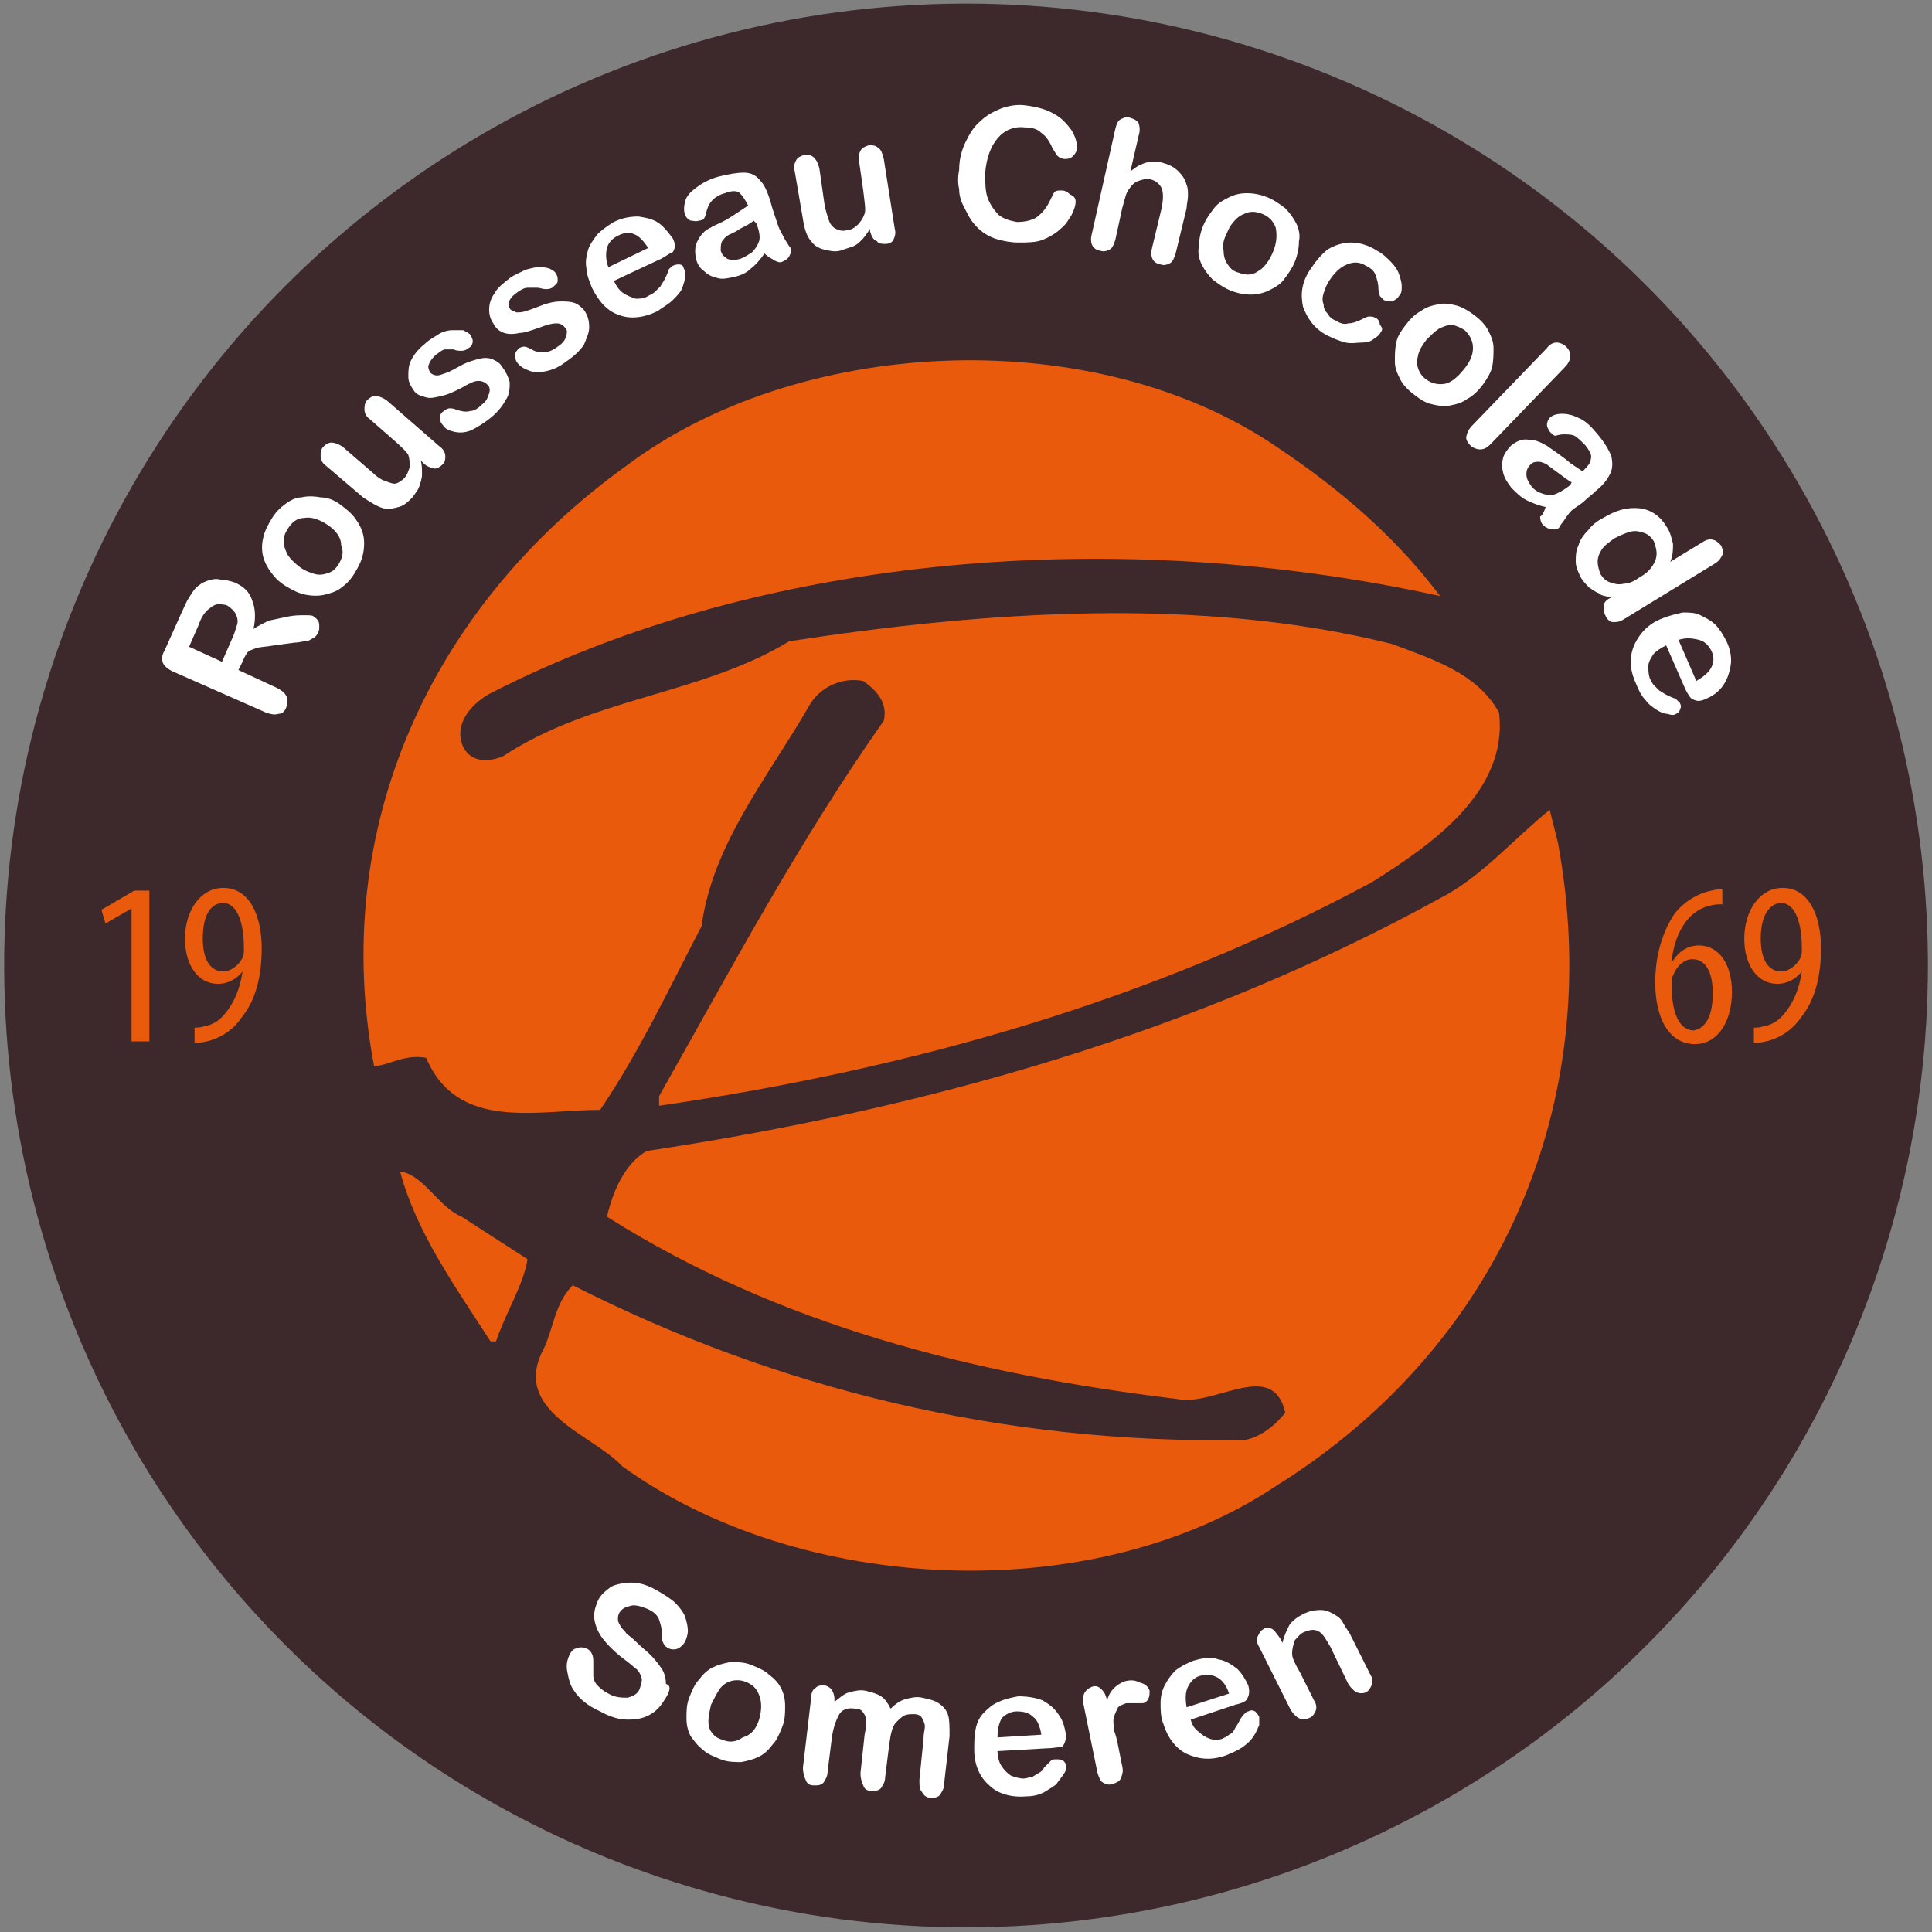 <?xml version="1.0" encoding="utf-8"?>
<!-- Generator: Adobe Illustrator 27.9.0, SVG Export Plug-In . SVG Version: 6.00 Build 0)  -->
<svg version="1.1" id="Laag_1" xmlns="http://www.w3.org/2000/svg" xmlns:xlink="http://www.w3.org/1999/xlink" x="0px" y="0px"
	 width="141px" height="141px" viewBox="0 0 141 141" style="enable-background:new 0 0 141 141;" xml:space="preserve">
<rect x="0" y="0" width="141" height="141" fill="#808080" stroke="none"/>
<style type="text/css">
	.st0{fill:#3D282B;}
	.st1{fill:#FFFFFF;}
	.st2{fill:#E95A0C;}
</style>
<g>
	<g>
		
			<ellipse transform="matrix(0.811 -0.585 0.585 0.811 -27.915 54.529)" class="st0" cx="70.5" cy="70.5" rx="70.2" ry="70.2"/>
		<g>
			<g>
				<path class="st1" d="M17.7,48.3l-0.3,0.6l2.8,1.3c0.4,0.2,0.6,0.4,0.7,0.6c0.1,0.2,0.1,0.5,0,0.8c-0.1,0.3-0.3,0.5-0.6,0.5
					c-0.3,0.1-0.6,0-0.9-0.1l-6.8-3c-0.4-0.2-0.6-0.4-0.7-0.6c-0.1-0.2-0.1-0.6,0.1-0.9l1.3-2.9c0.2-0.4,0.3-0.7,0.5-1
					c0.2-0.3,0.3-0.5,0.5-0.7c0.2-0.2,0.5-0.4,0.8-0.5c0.3-0.1,0.6-0.2,1-0.1c0.3,0,0.7,0.1,1,0.2c0.7,0.3,1.1,0.7,1.3,1.3
					c0.2,0.5,0.3,1.2,0.1,2.1c0.3-0.2,0.7-0.4,1.1-0.6c0.5-0.1,0.9-0.2,1.4-0.3c0.5-0.1,0.9-0.1,1.2-0.1c0.4,0,0.6,0,0.7,0.1
					c0.1,0.1,0.2,0.1,0.3,0.3c0.1,0.1,0.1,0.3,0.1,0.4c0,0.2,0,0.3-0.1,0.5c-0.1,0.2-0.2,0.3-0.4,0.4c-0.2,0.1-0.3,0.2-0.5,0.2
					c-0.2,0-0.5,0.1-0.8,0.1l-1.5,0.2c-0.5,0.1-1,0.1-1.3,0.2c-0.3,0.1-0.6,0.2-0.7,0.4C18,47.7,17.8,48,17.7,48.3z M14.5,45.6
					l-0.7,1.6l2.4,1.1l0.7-1.6c0.2-0.4,0.3-0.8,0.4-1.1c0.1-0.3,0-0.6-0.1-0.8c-0.1-0.2-0.3-0.4-0.6-0.6c-0.2-0.1-0.5-0.1-0.7-0.1
					c-0.2,0-0.5,0.2-0.6,0.3C15,44.6,14.7,45,14.5,45.6z"/>
				<path class="st1" d="M24.8,36.8c0.4,0.3,0.8,0.6,1.1,1c0.3,0.4,0.5,0.8,0.6,1.2c0.1,0.4,0.1,0.9,0,1.4c-0.1,0.5-0.3,0.9-0.6,1.4
					c-0.3,0.5-0.6,0.8-1,1.1c-0.4,0.3-0.8,0.4-1.2,0.5c-0.4,0.1-0.9,0.1-1.4,0c-0.5-0.1-0.9-0.3-1.4-0.6c-0.5-0.3-0.8-0.6-1.1-1
					c-0.3-0.4-0.5-0.8-0.6-1.2c-0.1-0.4-0.1-0.9,0-1.3c0.1-0.5,0.3-0.9,0.6-1.4c0.3-0.5,0.6-0.8,1-1.1c0.4-0.3,0.8-0.5,1.2-0.5
					c0.4-0.1,0.9-0.1,1.4,0C23.9,36.3,24.4,36.5,24.8,36.8z M23.9,38.3c-0.6-0.4-1.2-0.6-1.7-0.5c-0.5,0-0.9,0.3-1.2,0.8
					c-0.2,0.3-0.3,0.6-0.3,0.9s0.1,0.6,0.3,1c0.2,0.3,0.5,0.6,0.9,0.9c0.4,0.3,0.8,0.4,1.1,0.5c0.4,0.1,0.7,0,1-0.1
					c0.3-0.1,0.5-0.3,0.7-0.6c0.3-0.5,0.4-0.9,0.2-1.4C24.9,39.2,24.5,38.7,23.9,38.3z"/>
				<path class="st1" d="M30.9,33.8l-0.2-0.2c0.1,0.3,0.1,0.7,0.1,1c0,0.3-0.1,0.6-0.2,0.9c-0.1,0.3-0.3,0.5-0.5,0.8
					c-0.3,0.3-0.6,0.6-1,0.7c-0.4,0.1-0.7,0.2-1.1,0.1c-0.4-0.1-0.9-0.4-1.5-0.8l-2.7-2.3c-0.3-0.2-0.4-0.5-0.4-0.7
					c0-0.2,0-0.5,0.2-0.7c0.2-0.2,0.4-0.3,0.6-0.3c0.2,0,0.5,0.1,0.8,0.3l2.2,1.9c0.3,0.3,0.6,0.5,0.9,0.6c0.3,0.1,0.5,0.2,0.7,0.2
					c0.2,0,0.5-0.2,0.7-0.4c0.2-0.2,0.3-0.5,0.4-0.8c0-0.3,0-0.6-0.1-0.9c-0.1-0.2-0.5-0.6-1.2-1.2l-1.6-1.4
					c-0.3-0.2-0.4-0.5-0.4-0.7c0-0.2,0-0.5,0.2-0.7c0.2-0.2,0.4-0.3,0.6-0.3c0.2,0,0.5,0.1,0.8,0.3l3.9,3.4c0.3,0.2,0.4,0.5,0.4,0.7
					c0,0.2,0,0.4-0.2,0.6c-0.2,0.2-0.4,0.3-0.6,0.3C31.3,34.1,31.1,34,30.9,33.8z"/>
				<path class="st1" d="M36.6,26.7c0.3,0.4,0.5,0.8,0.6,1.2c0,0.4,0,0.9-0.3,1.3c-0.2,0.4-0.6,0.9-1.1,1.3c-0.5,0.4-1,0.7-1.4,0.9
					c-0.5,0.2-0.9,0.2-1.3,0.1c-0.4-0.1-0.6-0.2-0.8-0.5c-0.1-0.1-0.2-0.3-0.2-0.5c0-0.2,0.1-0.4,0.3-0.5c0.1-0.1,0.3-0.2,0.4-0.2
					c0.1,0,0.3,0,0.5,0.1c0.3,0.1,0.7,0.2,1,0.1c0.3,0,0.6-0.2,0.9-0.5c0.3-0.2,0.4-0.5,0.5-0.8c0.1-0.3,0-0.5-0.1-0.6
					c-0.2-0.2-0.4-0.3-0.7-0.3c-0.3,0-0.7,0.2-1.2,0.5c-0.6,0.3-1,0.5-1.5,0.6c-0.4,0.1-0.8,0.2-1.1,0.1c-0.4-0.1-0.7-0.2-0.9-0.5
					c-0.2-0.3-0.4-0.6-0.4-1c0-0.4,0-0.8,0.2-1.2c0.2-0.4,0.5-0.8,1-1.2c0.3-0.3,0.7-0.5,1-0.7c0.3-0.2,0.7-0.3,1-0.3
					c0.3,0,0.6,0,0.8,0c0.2,0.1,0.4,0.2,0.5,0.3c0.1,0.2,0.2,0.3,0.2,0.5c0,0.2-0.1,0.4-0.3,0.5c-0.1,0.1-0.3,0.2-0.5,0.2
					c-0.2,0-0.4,0-0.6-0.1c-0.2,0-0.4,0-0.6,0c-0.2,0-0.4,0.2-0.7,0.4c-0.2,0.2-0.4,0.4-0.5,0.7c-0.1,0.2,0,0.4,0.1,0.6
					c0.1,0.1,0.3,0.2,0.5,0.2c0.2,0,0.4-0.1,0.7-0.2c0.3-0.1,0.6-0.3,1-0.5c0.5-0.3,1-0.4,1.3-0.5c0.4-0.1,0.7-0.1,1,0
					C36.1,26.3,36.4,26.4,36.6,26.7z"/>
				<path class="st1" d="M42.6,22.6c0.3,0.4,0.4,0.8,0.4,1.3c0,0.4-0.2,0.8-0.4,1.3c-0.3,0.4-0.7,0.8-1.3,1.2
					c-0.5,0.4-1,0.6-1.5,0.7c-0.5,0.1-0.9,0.1-1.3-0.1c-0.3-0.1-0.6-0.3-0.8-0.6c-0.1-0.2-0.1-0.3-0.1-0.5c0-0.2,0.1-0.3,0.3-0.5
					c0.2-0.1,0.3-0.1,0.4-0.1c0.1,0,0.3,0.1,0.5,0.2c0.3,0.2,0.6,0.2,0.9,0.2c0.3,0,0.6-0.1,1-0.4c0.3-0.2,0.5-0.4,0.6-0.7
					c0.1-0.3,0.1-0.5,0-0.6c-0.2-0.3-0.4-0.4-0.7-0.4c-0.3,0-0.7,0.1-1.2,0.3c-0.6,0.2-1.1,0.4-1.5,0.4c-0.4,0.1-0.8,0.1-1.1,0
					c-0.3-0.1-0.6-0.3-0.8-0.7c-0.2-0.3-0.3-0.6-0.3-1c0-0.4,0.1-0.8,0.4-1.2c0.2-0.4,0.6-0.7,1.1-1.1c0.4-0.3,0.8-0.4,1.1-0.6
					c0.4-0.1,0.7-0.2,1-0.2c0.3,0,0.5,0,0.8,0.1c0.2,0.1,0.4,0.2,0.5,0.4c0.1,0.2,0.1,0.3,0.1,0.5c0,0.2-0.2,0.3-0.4,0.5
					c-0.2,0.1-0.3,0.1-0.5,0.1c-0.2,0-0.4-0.1-0.6-0.1C38.9,21,38.7,21,38.5,21c-0.2,0-0.4,0.1-0.7,0.3c-0.3,0.2-0.5,0.4-0.6,0.6
					c-0.1,0.2-0.1,0.4,0,0.6c0.1,0.2,0.3,0.2,0.5,0.3c0.2,0,0.4,0,0.7-0.1c0.3-0.1,0.6-0.2,1.1-0.4c0.5-0.2,1-0.3,1.4-0.3
					c0.4,0,0.7,0,1,0.1C42.2,22.2,42.4,22.4,42.6,22.6z"/>
				<path class="st1" d="M48,19l-3.2,1.5c0.2,0.4,0.4,0.7,0.7,0.9c0.3,0.2,0.6,0.3,0.9,0.4c0.3,0,0.6,0,0.9-0.2
					c0.2-0.1,0.4-0.2,0.5-0.3c0.1-0.1,0.3-0.3,0.4-0.4c0.1-0.2,0.2-0.3,0.3-0.5c0.1-0.2,0.2-0.4,0.3-0.7c0-0.1,0.2-0.2,0.3-0.3
					c0.2-0.1,0.3-0.1,0.5-0.1c0.1,0,0.3,0.1,0.3,0.3c0.1,0.1,0.1,0.3,0.1,0.6c0,0.2-0.1,0.5-0.2,0.8c-0.1,0.3-0.4,0.6-0.7,0.9
					c-0.3,0.3-0.7,0.5-1.1,0.8c-1,0.5-2,0.6-2.8,0.3c-0.9-0.3-1.5-1-2-2c-0.2-0.5-0.4-1-0.4-1.4c-0.1-0.5,0-0.9,0.1-1.3
					c0.1-0.4,0.4-0.8,0.7-1.2c0.3-0.3,0.7-0.6,1.2-0.9c0.6-0.3,1.2-0.4,1.8-0.4c0.6,0.1,1.1,0.2,1.5,0.5c0.4,0.3,0.7,0.7,1,1.1
					c0.2,0.4,0.2,0.7,0,1C48.8,18.5,48.5,18.8,48,19z M44.4,19.5l2.9-1.4c-0.3-0.5-0.7-0.9-1-1c-0.4-0.2-0.8-0.1-1.2,0.1
					c-0.4,0.2-0.7,0.5-0.8,0.9C44.2,18.5,44.2,19,44.4,19.5z"/>
				<path class="st1" d="M55.8,18.5c-0.3,0.4-0.6,0.8-1,1.1c-0.3,0.3-0.7,0.5-1.2,0.6c-0.4,0.1-0.9,0.2-1.2,0.1
					c-0.4-0.1-0.7-0.2-1-0.5c-0.3-0.2-0.5-0.5-0.6-0.9c-0.1-0.5-0.1-0.9,0.1-1.3c0.2-0.4,0.5-0.8,1-1c0.1-0.1,0.4-0.2,0.8-0.4
					c0.4-0.2,0.7-0.4,1-0.6c0.3-0.2,0.6-0.4,0.9-0.6c-0.2-0.4-0.4-0.7-0.6-0.9c-0.2-0.2-0.6-0.2-1.1,0c-0.4,0.1-0.7,0.3-0.9,0.5
					c-0.2,0.2-0.3,0.4-0.4,0.7c-0.1,0.3-0.1,0.5-0.2,0.6c0,0.1-0.2,0.2-0.4,0.2c-0.2,0.1-0.4,0-0.6,0c-0.2-0.1-0.3-0.2-0.4-0.4
					c-0.1-0.3-0.1-0.6,0-1c0.1-0.4,0.4-0.7,0.8-1c0.4-0.3,0.9-0.6,1.6-0.8c0.8-0.2,1.4-0.3,1.9-0.3c0.5,0,0.9,0.2,1.2,0.6
					c0.3,0.3,0.5,0.8,0.7,1.4c0.1,0.4,0.2,0.7,0.3,1c0.1,0.3,0.2,0.6,0.3,0.9c0.1,0.3,0.3,0.6,0.5,1c0.2,0.3,0.3,0.5,0.4,0.6
					c0.1,0.2,0,0.4-0.1,0.6c-0.1,0.2-0.3,0.3-0.5,0.4c-0.2,0.1-0.4,0-0.6-0.1C56.4,18.9,56.1,18.8,55.8,18.5z M55,16.1
					c-0.2,0.2-0.6,0.4-1,0.6c-0.4,0.3-0.8,0.4-0.9,0.5c-0.2,0.1-0.3,0.3-0.4,0.4c-0.1,0.2-0.1,0.4-0.1,0.7c0.1,0.3,0.2,0.4,0.5,0.6
					c0.3,0.1,0.5,0.1,0.9,0c0.3-0.1,0.6-0.3,0.9-0.5c0.2-0.2,0.4-0.5,0.5-0.8c0.1-0.3,0-0.8-0.2-1.3L55,16.1z"/>
				<path class="st1" d="M63.5,16.9l0-0.2c-0.2,0.3-0.4,0.6-0.6,0.8c-0.2,0.2-0.4,0.4-0.7,0.5c-0.3,0.1-0.6,0.2-0.9,0.3
					c-0.4,0.1-0.8,0-1.2-0.1c-0.4-0.1-0.7-0.3-0.9-0.6c-0.3-0.3-0.5-0.9-0.6-1.6l-0.6-3.5c-0.1-0.4,0-0.6,0.1-0.8
					c0.1-0.2,0.3-0.3,0.6-0.4c0.3,0,0.5,0,0.7,0.2c0.2,0.2,0.3,0.4,0.4,0.8l0.4,2.8c0.1,0.4,0.2,0.7,0.3,1c0.1,0.3,0.3,0.5,0.5,0.6
					c0.2,0.1,0.5,0.2,0.8,0.1c0.3,0,0.6-0.2,0.8-0.4c0.2-0.2,0.4-0.5,0.5-0.8c0.1-0.3,0-0.8-0.1-1.7l-0.3-2.1
					c-0.1-0.4,0-0.6,0.1-0.8c0.1-0.2,0.3-0.3,0.6-0.4c0.3,0,0.5,0,0.7,0.2c0.2,0.1,0.3,0.4,0.4,0.8l0.8,5.1c0.1,0.3,0,0.6-0.1,0.8
					c-0.1,0.2-0.3,0.3-0.6,0.3c-0.2,0-0.5,0-0.6-0.2C63.7,17.5,63.6,17.2,63.5,16.9z"/>
				<path class="st1" d="M78.5,14.7c0,0.3-0.1,0.6-0.3,1c-0.2,0.3-0.4,0.7-0.8,1c-0.3,0.3-0.8,0.6-1.3,0.8c-0.5,0.2-1.1,0.2-1.8,0.2
					c-0.5,0-1-0.1-1.4-0.2c-0.4-0.1-0.8-0.3-1.1-0.5c-0.3-0.2-0.6-0.5-0.9-0.9c-0.2-0.3-0.4-0.7-0.6-1.1c-0.2-0.4-0.3-0.8-0.3-1.2
					c-0.1-0.4-0.1-0.9,0-1.4c0-0.8,0.2-1.5,0.5-2.1c0.3-0.6,0.6-1.1,1.1-1.5c0.4-0.4,1-0.7,1.5-0.9c0.6-0.2,1.2-0.3,1.8-0.2
					c0.8,0.1,1.5,0.3,2,0.6c0.6,0.3,1,0.8,1.3,1.2c0.3,0.5,0.4,0.9,0.4,1.3c0,0.2-0.1,0.4-0.3,0.6c-0.2,0.2-0.4,0.2-0.6,0.2
					c-0.2,0-0.4-0.1-0.5-0.2c-0.1-0.1-0.2-0.3-0.4-0.6c-0.2-0.5-0.5-0.9-0.8-1.1c-0.3-0.3-0.7-0.4-1.2-0.4c-0.8-0.1-1.5,0.2-2,0.8
					c-0.5,0.6-0.8,1.4-0.9,2.5c0,0.7,0,1.4,0.2,1.9c0.2,0.5,0.5,0.9,0.8,1.2c0.4,0.3,0.8,0.4,1.3,0.5c0.6,0,1-0.1,1.4-0.3
					c0.4-0.3,0.7-0.6,1-1.2c0.1-0.2,0.2-0.4,0.3-0.6c0.1-0.2,0.3-0.2,0.6-0.2c0.2,0,0.4,0.1,0.6,0.3C78.4,14.3,78.5,14.5,78.5,14.7z
					"/>
				<path class="st1" d="M83.1,9.9l-0.6,2.6c0.3-0.2,0.5-0.4,0.8-0.5c0.2-0.1,0.5-0.2,0.8-0.2c0.3,0,0.6,0,0.8,0.1
					c0.4,0.1,0.8,0.3,1.1,0.6c0.3,0.3,0.5,0.6,0.6,1c0.1,0.2,0.1,0.5,0.1,0.8c0,0.3-0.1,0.6-0.1,0.9l-0.8,3.3
					c-0.1,0.3-0.2,0.6-0.4,0.7c-0.2,0.1-0.4,0.2-0.7,0.1c-0.6-0.1-0.8-0.6-0.6-1.3l0.7-2.9c0.1-0.6,0.1-1,0-1.3
					c-0.1-0.3-0.4-0.6-0.8-0.7c-0.3-0.1-0.6,0-0.9,0.1c-0.3,0.1-0.5,0.3-0.7,0.6c-0.2,0.2-0.3,0.7-0.5,1.4l-0.5,2.3
					c-0.1,0.3-0.2,0.6-0.4,0.7c-0.2,0.1-0.4,0.2-0.7,0.1c-0.6-0.1-0.8-0.6-0.6-1.3l1.7-7.6c0.1-0.4,0.2-0.6,0.4-0.7
					c0.2-0.1,0.4-0.2,0.7-0.1c0.3,0.1,0.5,0.2,0.6,0.4C83.2,9.3,83.2,9.6,83.1,9.9z"/>
				<path class="st1" d="M94.5,19.1c-0.2,0.5-0.5,0.9-0.8,1.3c-0.3,0.4-0.7,0.6-1.1,0.8c-0.4,0.2-0.9,0.3-1.3,0.3
					c-0.5,0-1-0.1-1.5-0.3c-0.5-0.2-0.9-0.5-1.3-0.8c-0.3-0.3-0.6-0.7-0.8-1.1c-0.2-0.4-0.3-0.9-0.2-1.3c0-0.5,0.1-1,0.3-1.5
					c0.2-0.5,0.5-0.9,0.8-1.3c0.3-0.4,0.7-0.6,1.1-0.8c0.4-0.2,0.8-0.3,1.3-0.3c0.5,0,1,0.1,1.5,0.3c0.5,0.2,0.9,0.5,1.3,0.8
					c0.3,0.3,0.6,0.7,0.8,1.1c0.2,0.4,0.3,0.9,0.2,1.3C94.8,18.1,94.7,18.6,94.5,19.1z M92.9,18.4c0.3-0.7,0.3-1.3,0.2-1.8
					c-0.2-0.5-0.5-0.8-1-1c-0.3-0.1-0.6-0.2-1-0.1c-0.3,0.1-0.6,0.2-0.9,0.5c-0.3,0.3-0.5,0.6-0.7,1.1c-0.2,0.4-0.3,0.8-0.2,1.2
					c0,0.4,0.1,0.7,0.3,1c0.2,0.3,0.4,0.5,0.8,0.6c0.5,0.2,1,0.2,1.4-0.1C92.2,19.6,92.6,19.1,92.9,18.4z"/>
				<path class="st1" d="M100.8,24.2c-0.1,0.2-0.3,0.4-0.5,0.5c-0.2,0.2-0.5,0.3-0.9,0.3s-0.7,0.1-1.2,0c-0.4-0.1-0.9-0.3-1.3-0.5
					c-1-0.5-1.5-1.3-1.8-2.1c-0.2-0.9-0.1-1.8,0.5-2.7c0.4-0.6,0.8-1.1,1.3-1.5c0.5-0.3,1.1-0.5,1.7-0.5s1.3,0.2,1.9,0.6
					c0.4,0.2,0.7,0.5,1,0.8c0.3,0.3,0.5,0.6,0.6,0.9c0.1,0.3,0.2,0.6,0.2,0.9c0,0.3,0,0.5-0.2,0.7c-0.1,0.2-0.3,0.3-0.5,0.4
					c-0.2,0-0.4,0-0.6-0.1c-0.1-0.1-0.2-0.2-0.3-0.3c0-0.1-0.1-0.3-0.1-0.5c0-0.4-0.1-0.7-0.2-1c-0.1-0.3-0.3-0.5-0.7-0.7
					c-0.5-0.3-0.9-0.3-1.4-0.1c-0.5,0.2-0.9,0.6-1.3,1.2c-0.2,0.3-0.3,0.6-0.4,0.9c-0.1,0.3-0.1,0.6,0,0.8c0,0.3,0.1,0.5,0.3,0.7
					c0.1,0.2,0.3,0.4,0.6,0.5c0.3,0.2,0.6,0.3,0.9,0.2c0.3,0,0.6-0.1,1-0.3c0.2-0.1,0.4-0.2,0.5-0.2c0.2,0,0.3,0,0.5,0.1
					c0.2,0.1,0.3,0.3,0.3,0.5C100.9,23.9,100.9,24.1,100.8,24.2z"/>
				<path class="st1" d="M108.2,28.1c-0.3,0.4-0.7,0.8-1.1,1c-0.4,0.3-0.8,0.4-1.3,0.5c-0.4,0.1-0.9,0-1.3-0.1
					c-0.5-0.1-0.9-0.4-1.3-0.7c-0.4-0.3-0.8-0.7-1-1.1c-0.2-0.4-0.4-0.8-0.4-1.3c0-0.5,0-0.9,0.1-1.4c0.1-0.5,0.4-0.9,0.7-1.3
					c0.3-0.4,0.7-0.8,1.1-1c0.4-0.3,0.8-0.4,1.3-0.5c0.4-0.1,0.9,0,1.3,0.1s0.9,0.4,1.3,0.7c0.4,0.3,0.8,0.7,1,1.1
					c0.2,0.4,0.4,0.8,0.4,1.3c0,0.4,0,0.9-0.1,1.4C108.8,27.2,108.5,27.7,108.2,28.1z M106.8,27c0.5-0.6,0.7-1.1,0.7-1.6
					c0-0.5-0.2-0.9-0.6-1.3c-0.3-0.2-0.6-0.3-0.9-0.4c-0.3,0-0.6,0.1-1,0.3c-0.3,0.2-0.6,0.5-0.9,0.8c-0.3,0.4-0.5,0.7-0.6,1.1
					c-0.1,0.4-0.1,0.7,0,1c0.1,0.3,0.3,0.6,0.6,0.8c0.4,0.3,0.9,0.4,1.4,0.3C105.9,27.9,106.3,27.6,106.8,27z"/>
				<path class="st1" d="M107.5,31l5.4-5.6c0.2-0.3,0.5-0.4,0.7-0.4c0.2,0,0.5,0.1,0.7,0.3c0.2,0.2,0.3,0.4,0.3,0.7
					c0,0.2-0.1,0.5-0.4,0.8l-5.4,5.6c-0.3,0.3-0.5,0.4-0.8,0.4c-0.2,0-0.5-0.1-0.7-0.3c-0.2-0.2-0.3-0.4-0.3-0.6
					C107.1,31.5,107.2,31.3,107.5,31z"/>
				<path class="st1" d="M112.8,37c-0.5-0.1-1-0.3-1.4-0.5c-0.4-0.2-0.7-0.5-1.1-0.9c-0.3-0.4-0.5-0.7-0.6-1.1
					c-0.1-0.4-0.1-0.7,0-1.1c0.1-0.3,0.3-0.6,0.6-0.9c0.4-0.3,0.8-0.5,1.3-0.4c0.5,0,0.9,0.2,1.4,0.5c0.1,0.1,0.3,0.2,0.7,0.5
					c0.4,0.3,0.7,0.5,0.9,0.7c0.3,0.2,0.6,0.4,0.9,0.6c0.3-0.3,0.6-0.6,0.6-0.9c0.1-0.3-0.1-0.6-0.4-1c-0.3-0.3-0.6-0.6-0.8-0.7
					c-0.2-0.1-0.5-0.1-0.8-0.1c-0.3,0-0.5,0.1-0.6,0.1c-0.1,0-0.2-0.1-0.4-0.3c-0.1-0.2-0.2-0.3-0.2-0.5c0-0.2,0.1-0.4,0.2-0.5
					c0.2-0.2,0.5-0.3,0.9-0.3c0.4,0,0.8,0.1,1.2,0.3c0.5,0.2,0.9,0.6,1.4,1.2c0.5,0.6,0.8,1.1,1,1.6c0.1,0.5,0.1,0.9-0.1,1.3
					c-0.2,0.4-0.5,0.8-1,1.2c-0.3,0.3-0.6,0.5-0.8,0.7c-0.2,0.2-0.5,0.4-0.8,0.6c-0.3,0.2-0.5,0.5-0.7,0.8c-0.2,0.3-0.4,0.5-0.4,0.6
					c-0.1,0.1-0.3,0.2-0.6,0.1c-0.2,0-0.4-0.1-0.6-0.3c-0.1-0.1-0.2-0.3-0.2-0.6C112.6,37.6,112.7,37.3,112.8,37z M114.7,35.2
					c-0.2-0.1-0.6-0.4-1-0.7c-0.4-0.3-0.7-0.5-0.8-0.6c-0.2-0.1-0.4-0.2-0.6-0.2c-0.2,0-0.4,0-0.6,0.2c-0.2,0.2-0.3,0.4-0.3,0.7
					c0,0.3,0.1,0.5,0.3,0.8c0.2,0.3,0.5,0.5,0.8,0.6c0.3,0.1,0.6,0.2,0.9,0.1c0.3-0.1,0.7-0.3,1.2-0.7L114.7,35.2z"/>
				<path class="st1" d="M117.4,43.7l0.2-0.1c-0.4-0.1-0.7-0.1-0.9-0.3c-0.3-0.1-0.5-0.3-0.7-0.4c-0.2-0.2-0.4-0.4-0.6-0.7
					c-0.2-0.4-0.4-0.8-0.4-1.2c0-0.4,0-0.8,0.2-1.2c0.1-0.4,0.4-0.8,0.7-1.1c0.3-0.4,0.7-0.7,1.1-0.9c1-0.6,1.8-0.8,2.7-0.7
					c0.8,0.1,1.5,0.6,1.9,1.3c0.3,0.4,0.4,0.9,0.5,1.3c0,0.4,0,0.8-0.2,1.3l2.3-1.4c0.3-0.2,0.6-0.3,0.8-0.2c0.2,0,0.4,0.2,0.6,0.4
					c0.1,0.2,0.2,0.5,0.1,0.7c-0.1,0.2-0.2,0.4-0.5,0.6l-6.7,4.1c-0.3,0.2-0.5,0.2-0.8,0.2c-0.2,0-0.4-0.2-0.5-0.4
					c-0.1-0.2-0.2-0.4-0.1-0.7C117,44.1,117.1,43.9,117.4,43.7z M117.8,39.3c-0.4,0.3-0.7,0.5-0.9,0.8c-0.2,0.3-0.3,0.6-0.3,0.9
					c0,0.3,0.1,0.6,0.2,0.9c0.2,0.3,0.4,0.5,0.7,0.6c0.3,0.1,0.6,0.2,1,0.1c0.4,0,0.8-0.2,1.2-0.5c0.4-0.2,0.7-0.5,0.9-0.8
					c0.2-0.3,0.3-0.6,0.3-0.9c0-0.3-0.1-0.6-0.2-0.9c-0.2-0.3-0.4-0.5-0.7-0.6c-0.3-0.1-0.6-0.2-1-0.1
					C118.6,38.9,118.2,39.1,117.8,39.3z"/>
				<path class="st1" d="M123,50.3l-1.4-3.2c-0.4,0.2-0.7,0.4-0.9,0.6c-0.2,0.3-0.4,0.6-0.4,0.9c0,0.3,0,0.6,0.1,0.9
					c0.1,0.2,0.2,0.4,0.3,0.5c0.1,0.1,0.3,0.3,0.4,0.4c0.2,0.1,0.3,0.2,0.5,0.3c0.2,0.1,0.4,0.2,0.7,0.3c0.1,0.1,0.2,0.2,0.3,0.3
					c0.1,0.2,0.1,0.3,0,0.5c0,0.1-0.2,0.3-0.3,0.3c-0.1,0.1-0.3,0.1-0.6,0c-0.2,0-0.5-0.1-0.8-0.3c-0.3-0.2-0.6-0.4-0.8-0.7
					c-0.3-0.3-0.5-0.7-0.7-1.2c-0.5-1.1-0.5-2-0.1-2.9c0.4-0.8,1-1.5,2.1-1.9c0.5-0.2,1-0.3,1.4-0.4c0.5,0,0.9,0,1.3,0.2
					c0.4,0.2,0.8,0.4,1.1,0.7c0.3,0.3,0.6,0.8,0.8,1.2c0.3,0.6,0.4,1.3,0.3,1.8c-0.1,0.6-0.3,1.1-0.6,1.5c-0.3,0.4-0.7,0.7-1.2,0.9
					c-0.4,0.2-0.7,0.2-1,0C123.4,51,123.2,50.7,123,50.3z M122.5,46.7l1.3,3c0.5-0.3,0.9-0.6,1.1-1c0.2-0.4,0.2-0.8,0-1.2
					c-0.2-0.4-0.5-0.7-0.9-0.8S123.1,46.5,122.5,46.7z"/>
			</g>
			<g>
				<path class="st1" d="M48.6,123.9c-0.3,0.5-0.6,0.9-1.1,1.2c-0.5,0.3-1,0.4-1.7,0.4c-0.6,0-1.3-0.2-2-0.6
					c-0.9-0.4-1.5-0.9-1.9-1.5c-0.3-0.4-0.4-0.9-0.5-1.4c-0.1-0.5,0-0.9,0.2-1.3c0.1-0.2,0.3-0.4,0.5-0.4c0.2-0.1,0.4-0.1,0.7,0
					c0.2,0.1,0.3,0.2,0.4,0.4c0.1,0.2,0.1,0.4,0.1,0.7c0,0.3,0,0.6,0,0.9c0,0.2,0.1,0.5,0.3,0.7c0.2,0.2,0.4,0.4,0.8,0.6
					c0.5,0.3,1,0.3,1.4,0.3c0.4-0.1,0.8-0.3,0.9-0.7c0.1-0.3,0.2-0.6,0.1-0.8c-0.1-0.3-0.2-0.5-0.5-0.7c-0.2-0.2-0.6-0.5-1-0.8
					c-0.5-0.4-1-0.9-1.3-1.3c-0.3-0.4-0.5-0.8-0.6-1.3c-0.1-0.5,0-0.9,0.2-1.4c0.2-0.5,0.6-0.8,1-1.1c0.4-0.2,1-0.3,1.5-0.3
					c0.6,0,1.2,0.2,1.9,0.6c0.5,0.3,1,0.6,1.3,0.9c0.3,0.3,0.6,0.7,0.7,1c0.1,0.3,0.2,0.7,0.2,1c0,0.3-0.1,0.6-0.2,0.8
					c-0.1,0.2-0.3,0.4-0.5,0.5c-0.2,0.1-0.5,0.1-0.7,0c-0.2-0.1-0.3-0.2-0.4-0.4c-0.1-0.2-0.1-0.4-0.1-0.7c0-0.4-0.1-0.7-0.2-1
					c-0.1-0.3-0.4-0.6-0.9-0.8c-0.5-0.2-0.9-0.3-1.2-0.2c-0.4,0.1-0.6,0.2-0.8,0.5c-0.1,0.2-0.1,0.3-0.1,0.5c0,0.2,0.1,0.3,0.2,0.5
					c0.1,0.2,0.3,0.3,0.4,0.5c0.1,0.1,0.4,0.3,0.7,0.6c0.4,0.4,0.8,0.7,1.1,1c0.3,0.3,0.6,0.7,0.8,1c0.2,0.3,0.3,0.7,0.3,1.1
					C49,123,48.9,123.4,48.6,123.9z"/>
				<path class="st1" d="M57.1,126c-0.2,0.5-0.4,1-0.7,1.3c-0.3,0.4-0.6,0.7-1,0.9c-0.4,0.2-0.8,0.3-1.3,0.4c-0.5,0-1,0-1.5-0.2
					c-0.5-0.2-1-0.4-1.3-0.7c-0.4-0.3-0.6-0.6-0.9-1c-0.2-0.4-0.3-0.8-0.3-1.3c0-0.5,0-1,0.2-1.5c0.2-0.5,0.4-1,0.7-1.3
					c0.3-0.4,0.6-0.7,1-0.9c0.4-0.2,0.8-0.3,1.3-0.4c0.5,0,1,0,1.5,0.2c0.5,0.2,1,0.4,1.3,0.7c0.4,0.3,0.7,0.6,0.9,1
					c0.2,0.4,0.3,0.8,0.3,1.3S57.3,125.5,57.1,126z M55.4,125.5c0.2-0.7,0.2-1.3,0-1.8c-0.2-0.5-0.5-0.8-1.1-1c-0.3-0.1-0.7-0.1-1,0
					c-0.3,0.1-0.6,0.3-0.8,0.6c-0.2,0.3-0.4,0.7-0.6,1.1c-0.1,0.4-0.2,0.9-0.2,1.2c0,0.4,0.1,0.7,0.3,0.9c0.2,0.3,0.5,0.4,0.8,0.5
					c0.5,0.2,1,0.1,1.4-0.2C54.9,126.6,55.2,126.1,55.4,125.5z"/>
				<path class="st1" d="M64.9,127.3l-0.3,2.4c0,0.4-0.2,0.6-0.3,0.8c-0.2,0.2-0.4,0.2-0.7,0.2c-0.3,0-0.5-0.1-0.6-0.4
					c-0.1-0.2-0.2-0.5-0.2-0.9l0.3-2.8c0.1-0.4,0.1-0.8,0.1-1c0-0.3-0.1-0.5-0.2-0.6c-0.1-0.2-0.3-0.3-0.6-0.3
					c-0.6-0.1-1,0.1-1.2,0.5c-0.2,0.4-0.4,0.9-0.5,1.7l-0.3,2.4c0,0.4-0.2,0.6-0.3,0.8c-0.2,0.2-0.4,0.2-0.7,0.2
					c-0.3,0-0.5-0.1-0.6-0.4c-0.1-0.2-0.2-0.5-0.2-0.9l0.6-5.1c0-0.3,0.1-0.6,0.3-0.7c0.2-0.2,0.4-0.2,0.6-0.2
					c0.2,0,0.4,0.1,0.6,0.3c0.1,0.2,0.2,0.4,0.2,0.7l0,0.2c0.4-0.3,0.7-0.6,1.1-0.7c0.4-0.1,0.8-0.2,1.2-0.1
					c0.4,0.1,0.8,0.2,1.1,0.4c0.3,0.2,0.5,0.5,0.7,0.9c0.3-0.3,0.7-0.6,1.1-0.7c0.4-0.1,0.8-0.2,1.2-0.1c0.5,0.1,0.9,0.2,1.2,0.4
					c0.3,0.2,0.6,0.5,0.7,0.9c0.1,0.3,0.1,0.9,0.1,1.5l-0.4,3.5c0,0.4-0.2,0.6-0.3,0.8c-0.2,0.2-0.4,0.2-0.7,0.2
					c-0.3,0-0.5-0.2-0.6-0.4c-0.2-0.2-0.2-0.5-0.2-0.9l0.3-3c0-0.4,0.1-0.7,0.1-0.9c0-0.2-0.1-0.4-0.2-0.6c-0.1-0.2-0.3-0.3-0.6-0.3
					c-0.2,0-0.5,0-0.7,0.1c-0.2,0.1-0.4,0.3-0.6,0.5C65.1,126,65,126.6,64.9,127.3z"/>
				<path class="st1" d="M76.3,127.6l-3.5,0.2c0,0.4,0.1,0.8,0.3,1.1c0.2,0.3,0.4,0.5,0.7,0.7c0.3,0.1,0.6,0.2,0.9,0.2
					c0.2,0,0.4-0.1,0.6-0.1c0.2-0.1,0.3-0.2,0.5-0.3c0.2-0.1,0.3-0.2,0.4-0.4c0.1-0.1,0.3-0.3,0.5-0.5c0.1-0.1,0.2-0.1,0.4-0.1
					c0.2,0,0.3,0,0.5,0.1c0.1,0.1,0.2,0.2,0.2,0.4c0,0.2,0,0.4-0.2,0.6c-0.1,0.2-0.3,0.4-0.5,0.7c-0.2,0.2-0.6,0.4-0.9,0.6
					c-0.4,0.2-0.8,0.3-1.3,0.3c-1.1,0.1-2.1-0.2-2.7-0.8c-0.7-0.6-1.1-1.5-1.1-2.6c0-0.5,0-1,0.1-1.5c0.1-0.5,0.3-0.9,0.6-1.2
					c0.3-0.3,0.6-0.6,1.1-0.8c0.4-0.2,0.9-0.3,1.4-0.4c0.7,0,1.3,0.1,1.8,0.3c0.5,0.3,0.9,0.6,1.2,1.1c0.3,0.4,0.4,0.9,0.5,1.4
					c0,0.4-0.1,0.7-0.3,0.9C77.2,127.5,76.8,127.6,76.3,127.6z M72.8,126.8l3.2-0.2c-0.1-0.6-0.3-1.1-0.6-1.3
					c-0.3-0.3-0.7-0.4-1.2-0.4c-0.4,0-0.8,0.2-1.1,0.5C72.9,125.8,72.8,126.2,72.8,126.8z"/>
				<path class="st1" d="M81.6,127.4l0.3,1.5c0.1,0.4,0,0.6-0.1,0.9c-0.1,0.2-0.3,0.3-0.6,0.4c-0.3,0.1-0.5,0-0.7-0.1
					c-0.2-0.1-0.3-0.4-0.4-0.7l-1-4.9c-0.2-0.8,0.1-1.2,0.6-1.4c0.3-0.1,0.5,0,0.7,0.2c0.2,0.2,0.3,0.4,0.4,0.8
					c0.1-0.4,0.3-0.7,0.5-0.9c0.2-0.2,0.5-0.4,0.8-0.5c0.4-0.1,0.7-0.1,1.1,0.1c0.4,0.1,0.6,0.3,0.7,0.6c0,0.2,0,0.4-0.1,0.6
					c-0.1,0.2-0.3,0.3-0.4,0.3c-0.1,0-0.2,0-0.5,0c-0.3,0-0.5,0-0.7,0c-0.3,0.1-0.5,0.2-0.6,0.3c-0.1,0.2-0.2,0.4-0.3,0.7s0,0.6,0,1
					C81.4,126.5,81.5,126.9,81.6,127.4z"/>
				<path class="st1" d="M90.2,124.4l-3.3,1.1c0.1,0.4,0.3,0.7,0.6,0.9c0.2,0.2,0.5,0.4,0.8,0.5c0.3,0.1,0.6,0.1,0.9,0
					c0.2-0.1,0.4-0.2,0.5-0.3c0.2-0.1,0.3-0.2,0.4-0.4c0.1-0.2,0.2-0.3,0.3-0.5c0.1-0.2,0.2-0.4,0.4-0.6c0.1-0.1,0.2-0.2,0.3-0.2
					c0.2-0.1,0.3-0.1,0.5,0c0.1,0.1,0.2,0.2,0.3,0.4c0,0.2,0,0.4,0,0.6c-0.1,0.2-0.2,0.5-0.4,0.8c-0.2,0.3-0.4,0.5-0.8,0.8
					c-0.3,0.2-0.7,0.4-1.2,0.6c-1.1,0.4-2,0.3-2.9-0.1c-0.8-0.4-1.4-1.2-1.7-2.2c-0.2-0.5-0.2-1-0.2-1.5c0-0.5,0.1-0.9,0.3-1.3
					c0.2-0.4,0.5-0.8,0.8-1.1c0.4-0.3,0.8-0.5,1.3-0.7c0.7-0.2,1.3-0.3,1.8-0.1c0.6,0.1,1,0.4,1.4,0.7c0.4,0.4,0.6,0.8,0.8,1.2
					c0.1,0.4,0.1,0.7-0.1,1C91,124.1,90.7,124.3,90.2,124.4z M86.6,124.6l3.1-1c-0.2-0.6-0.5-1-0.9-1.2c-0.4-0.2-0.8-0.2-1.2-0.1
					c-0.4,0.1-0.7,0.4-0.9,0.8C86.5,123.5,86.5,124,86.6,124.6z"/>
				<path class="st1" d="M93.5,119.7l0.1,0.2c0.1-0.5,0.3-0.9,0.5-1.3c0.2-0.3,0.6-0.6,1-0.8c0.4-0.2,0.8-0.3,1.3-0.3
					c0.4,0,0.8,0.2,1.1,0.4c0.2,0.1,0.4,0.3,0.5,0.5c0.1,0.2,0.3,0.5,0.5,0.8l1.5,3c0.2,0.3,0.2,0.6,0.1,0.8
					c-0.1,0.2-0.2,0.4-0.4,0.5c-0.2,0.1-0.5,0.1-0.7,0c-0.2-0.1-0.4-0.3-0.6-0.6l-1.3-2.7c-0.3-0.5-0.5-0.9-0.8-1.1
					c-0.3-0.2-0.6-0.2-1.1,0c-0.3,0.1-0.5,0.4-0.7,0.6c-0.1,0.3-0.2,0.6-0.2,1c0,0.3,0.2,0.7,0.6,1.4l1,2c0.2,0.3,0.2,0.6,0.1,0.8
					c-0.1,0.2-0.2,0.4-0.5,0.5c-0.2,0.1-0.5,0.1-0.7,0c-0.2-0.1-0.4-0.3-0.6-0.6l-2.3-4.6c-0.2-0.3-0.2-0.6-0.1-0.8
					c0.1-0.2,0.2-0.4,0.4-0.5c0.1-0.1,0.3-0.1,0.4-0.1c0.1,0,0.3,0.1,0.4,0.2C93.3,119.4,93.4,119.5,93.5,119.7z"/>
			</g>
		</g>
		<g>
			<path class="st2" d="M9.6,66.3L9.6,66.3l-1.9,1.1l-0.3-1L9.8,65h1.1v11H9.6V66.3z"/>
			<path class="st2" d="M14.1,75c0.3,0,0.5,0,0.8-0.1c0.6-0.1,1.1-0.4,1.5-0.9c0.6-0.7,1.1-1.7,1.3-3.1h0c-0.4,0.5-1,0.9-1.8,0.9
				c-1.4,0-2.4-1.3-2.4-3.3c0-2,1.1-3.7,2.8-3.7c1.9,0,2.8,2,2.8,4.4c0,2.2-0.5,3.9-1.5,5.1c-0.6,0.9-1.6,1.5-2.5,1.7
				c-0.4,0.1-0.6,0.1-0.9,0.1V75z M14.8,68.5c0,1.6,0.6,2.4,1.5,2.4c0.5,0,1.1-0.4,1.4-1c0.1-0.2,0.1-0.3,0.1-0.7
				c0-2.3-0.7-3.3-1.5-3.3C15.5,65.9,14.8,66.6,14.8,68.5z"/>
		</g>
		<g>
			<path class="st2" d="M125.6,66c-0.2,0-0.5,0-0.8,0.1c-1.8,0.4-2.6,2.3-2.8,4h0.1c0.4-0.6,1-1.1,1.9-1.1c1.4,0,2.4,1.3,2.4,3.4
				c0,2.1-1,3.8-2.7,3.8c-1.9,0-2.9-1.9-2.9-4.5c0-2.1,0.6-3.8,1.4-5c0.7-0.9,1.7-1.5,2.7-1.7c0.4-0.1,0.6-0.1,0.8-0.1V66z
				 M125,72.5c0-1.7-0.6-2.5-1.5-2.5c-0.5,0-1.1,0.4-1.4,1.2c-0.1,0.1-0.1,0.3-0.1,0.7c0,2.3,0.7,3.3,1.6,3.3
				C124.3,75.1,125,74.4,125,72.5z"/>
			<path class="st2" d="M127.9,75c0.3,0,0.5,0,0.8-0.1c0.6-0.1,1.1-0.4,1.5-0.9c0.6-0.7,1.1-1.7,1.3-3.1h0c-0.4,0.5-1,0.9-1.8,0.9
				c-1.4,0-2.4-1.3-2.4-3.3c0-2,1.1-3.7,2.8-3.7c1.9,0,2.8,2,2.8,4.4c0,2.2-0.5,3.9-1.5,5.1c-0.6,0.9-1.6,1.5-2.5,1.7
				c-0.4,0.1-0.6,0.1-0.9,0.1V75z M128.5,68.5c0,1.6,0.6,2.4,1.5,2.4c0.5,0,1.1-0.4,1.4-1c0.1-0.2,0.1-0.3,0.1-0.7
				c0-2.3-0.7-3.3-1.5-3.3C129.3,65.9,128.5,66.6,128.5,68.5z"/>
		</g>
		<g>
			<path class="st2" d="M105.1,43.5c-23.2-5.1-49.4-3.2-69.5,7.2c-1.3,0.8-2.5,2.2-1.8,3.8c0.6,1.2,1.9,1.1,2.9,0.7
				c6.5-4.3,14.5-4.5,20.9-8.4c14.3-2.2,30-3.3,44,0.2c2.9,1.1,6.2,2.1,7.8,5c0.7,5.8-5,9.7-9.3,12.4c-16,8.6-33.5,13.6-52,16.3
				v-0.7c5.2-9.2,10.2-18.6,16.4-27.4c0.3-1.3-0.5-2.2-1.5-2.9c-1.5-0.3-3.2,0.4-4,1.9c-3,5.2-7,10-7.8,16
				c-2.4,4.6-4.5,9.1-7.4,13.4c-4.6,0-10.4,1.6-12.7-3.8c-1.6-0.3-2.8,0.6-3.8,0.6c-3.3-17.4,4.2-33.6,18.4-43.8
				c12.5-9.4,33.4-10.4,46.7-1.9C97,35.1,101.5,38.7,105.1,43.5"/>
			<path class="st2" d="M113.7,61.5c3.5,19-4.2,36.7-20.5,46.9c-13.4,9-34.8,8-47.8-1.4c-2.1-2.3-8.2-4-5.7-8.6
				c0.7-1.5,0.8-3.3,2.1-4.6c14.8,7.5,31.2,11.6,49,11.3c1.2-0.2,2.3-1.1,3-2c-0.9-4-5.2-0.4-7.9-1c-14.9-1.8-29.1-5.4-41.6-13.3
				c0.4-1.8,1.3-3.9,2.9-4.8c20.6-3.1,40.2-8.7,58-18.5c2.9-1.5,5.3-4.3,7.9-6.4L113.7,61.5"/>
			<path class="st2" d="M33.7,88.8l4.8,3.1c-0.3,1.9-1.6,3.9-2.3,6h-0.4c-2.5-3.9-5.4-7.9-6.6-12.4C30.9,85.7,32,88.1,33.7,88.8"/>
		</g>
	</g>
</g>
</svg>
